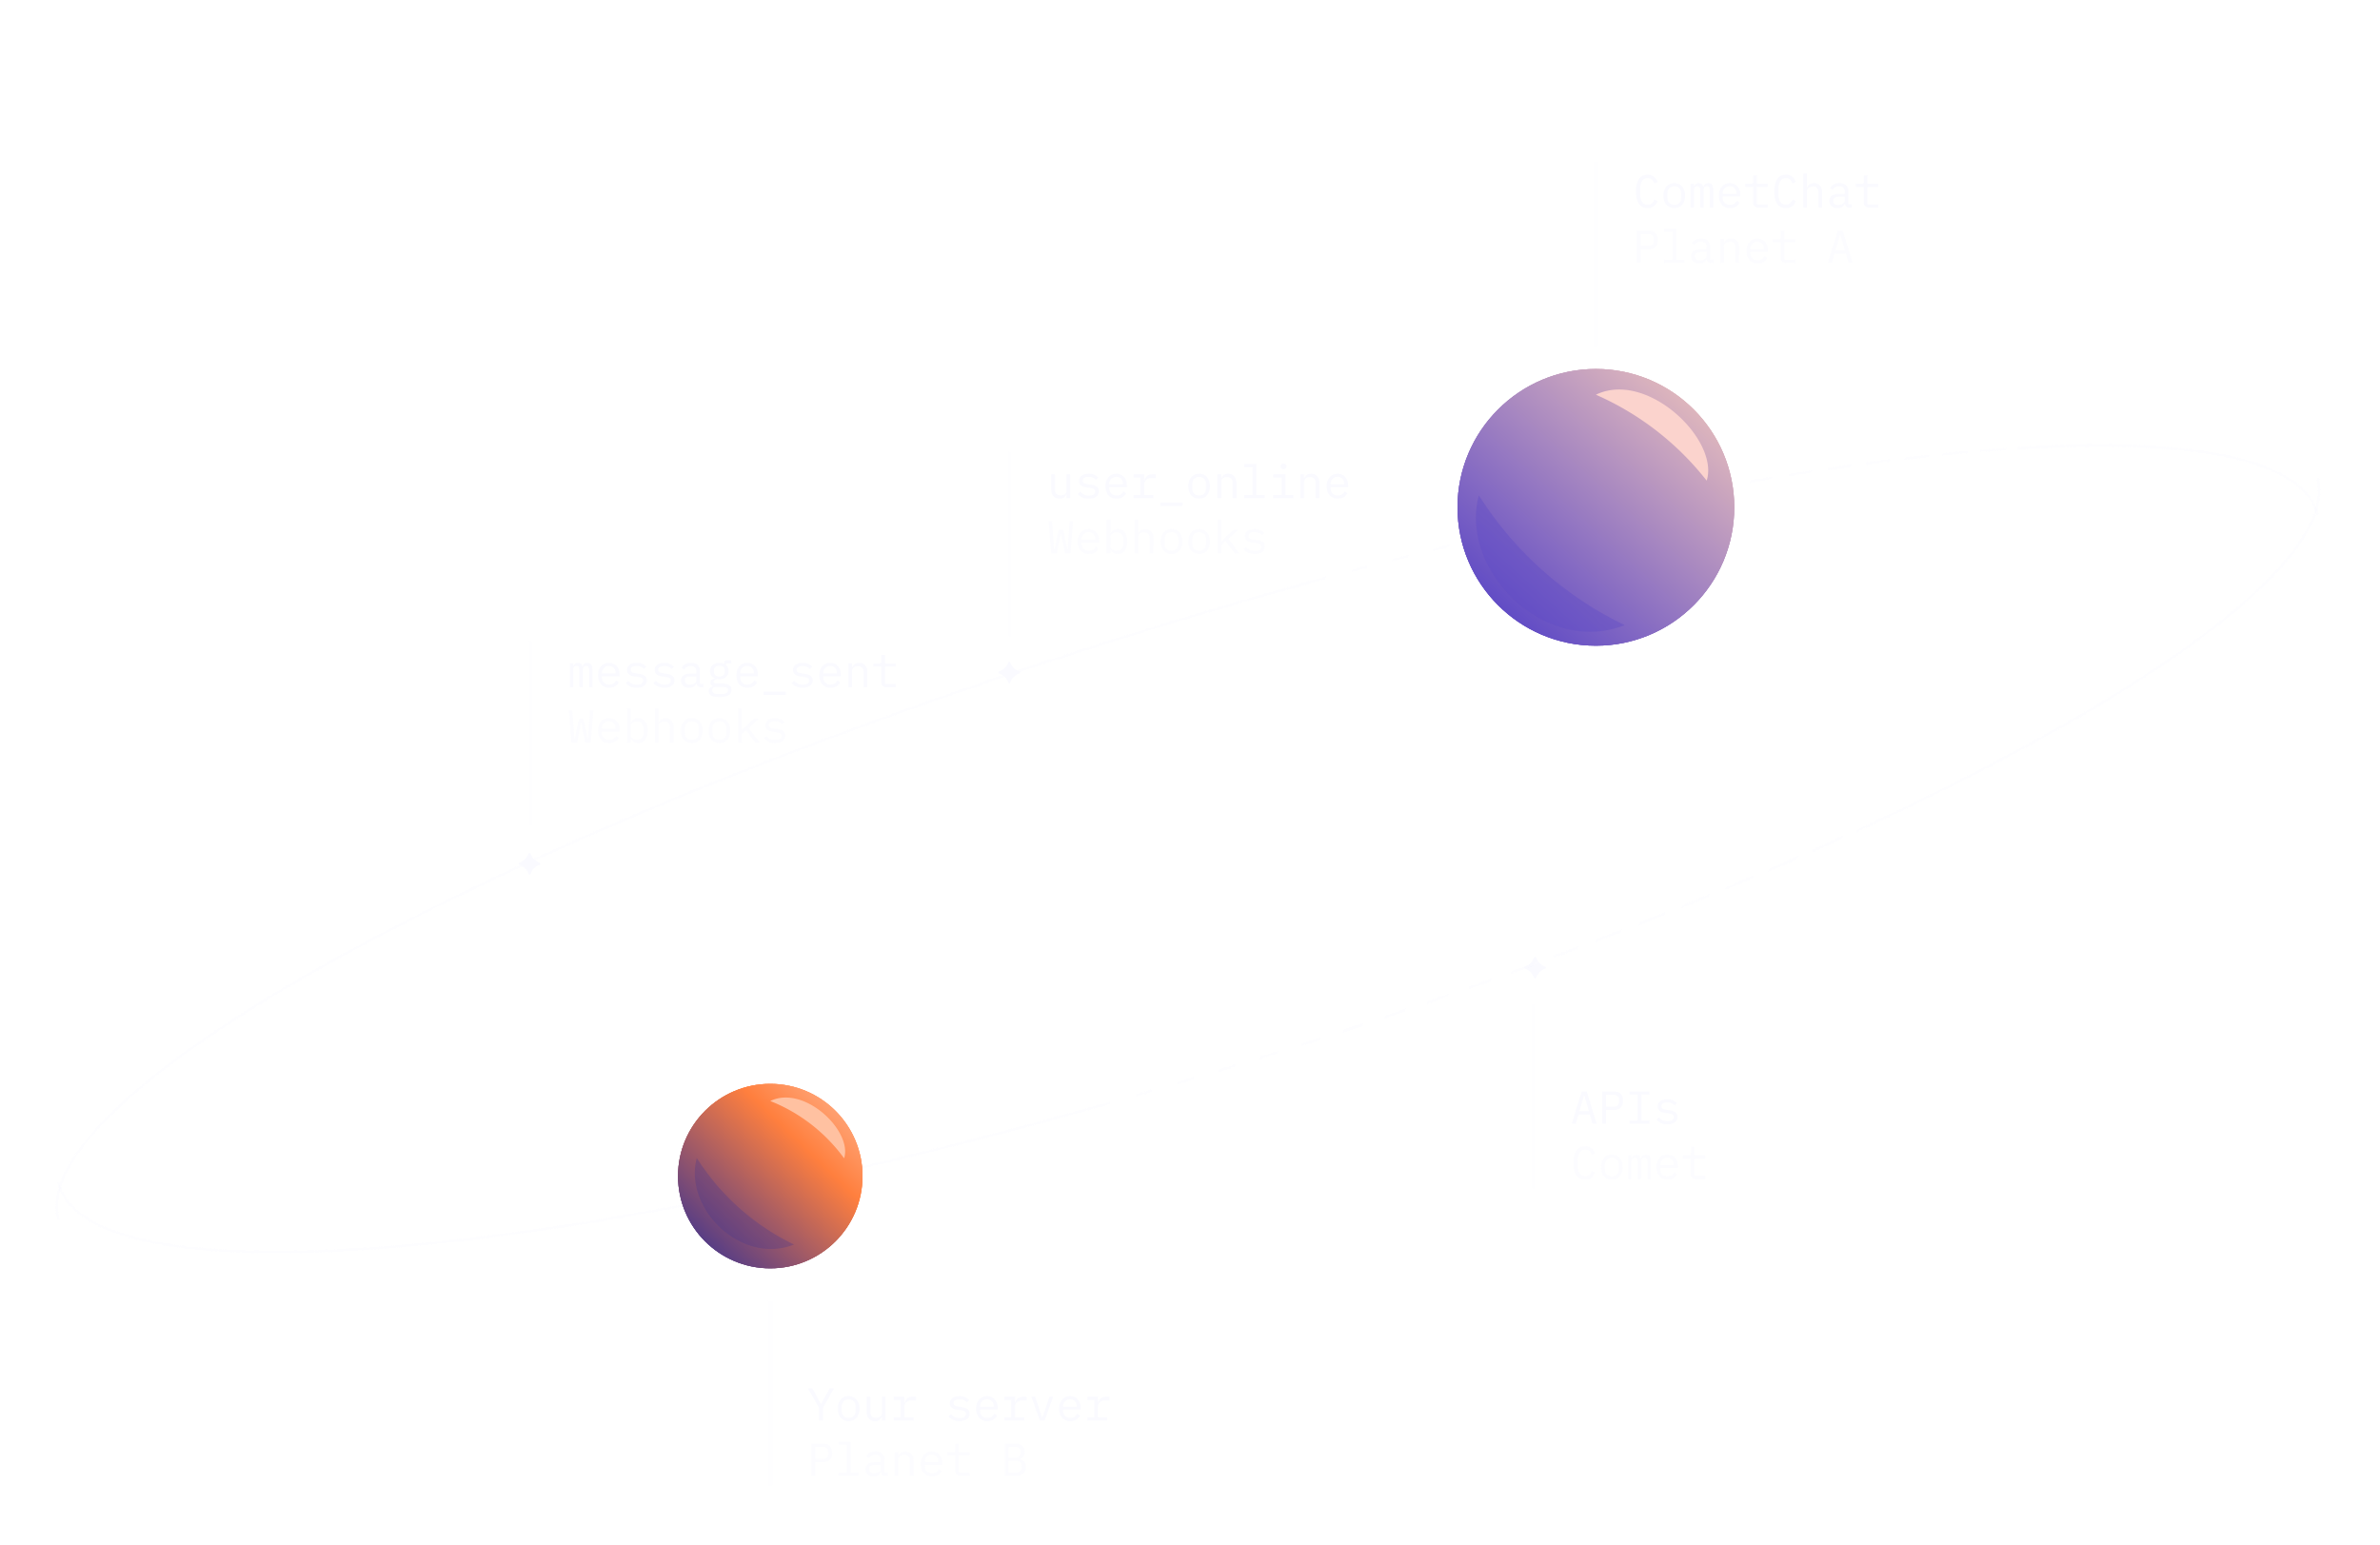 <svg xmlns="http://www.w3.org/2000/svg" fill="none" viewBox="0 0 516 335"><path stroke="url(#a)" stroke-opacity=".14" stroke-width=".514" d="M502.483 111.657c-6.975-27.772-122.288-16.091-257.557 26.088S5.655 236.63 12.631 264.401"/><path stroke="url(#b)" stroke-opacity=".14" stroke-width=".514" d="M502.483 111.657c-6.975-27.772-122.288-16.091-257.557 26.088S5.655 236.63 12.631 264.401"/><g filter="url(#c)"><circle cx="346" cy="110" r="30" fill="url(#d)"/></g><g filter="url(#e)"><circle cx="346" cy="110" r="30" fill="url(#f)"/></g><circle cx="346" cy="110" r="30" fill="url(#g)"/><g filter="url(#h)"><path fill="#FBD3CD" d="M346 85.58c11.132-5.39 26.832 9.844 24.02 18.633a62.31 62.31 0 0 0-23.851-18.558L346 85.58Z"/></g><g filter="url(#i)" opacity=".4" style="mix-blend-mode:multiply"><path fill="#604BC5" d="M352.258 135.547c-17.227 6.797-35.977-11.836-31.641-28.125l.969 1.453a77.018 77.018 0 0 0 30.672 26.672Z"/></g><path stroke="#FAFAFF" d="M346 35v40" opacity=".24"/><path fill="#FAFAFF" d="M357.23 45.12c-.853 0-1.49-.31-1.91-.93-.413-.62-.62-1.513-.62-2.68 0-1.167.207-2.06.62-2.68.42-.62 1.057-.93 1.91-.93.32 0 .597.043.83.13.233.087.433.203.6.35.167.147.307.313.42.5.113.18.213.363.3.55l-.72.33a2.858 2.858 0 0 0-.21-.43c-.08-.14-.177-.26-.29-.36a1.127 1.127 0 0 0-.39-.25 1.432 1.432 0 0 0-.54-.09c-.553 0-.967.21-1.24.63-.267.42-.4.98-.4 1.68v1.14c0 .7.133 1.26.4 1.68.273.42.687.63 1.24.63.213 0 .393-.03.54-.09.153-.06.283-.14.39-.24.113-.107.21-.227.29-.36.08-.14.15-.287.21-.44l.72.33c-.087.193-.187.38-.3.56-.113.18-.253.343-.42.49a1.905 1.905 0 0 1-.6.35c-.233.087-.51.13-.83.13Zm5.766 0c-.36 0-.687-.063-.98-.19a2.124 2.124 0 0 1-.74-.54c-.2-.24-.353-.523-.46-.85a3.655 3.655 0 0 1-.16-1.12c0-.407.053-.777.16-1.11.107-.333.26-.617.46-.85a2.07 2.07 0 0 1 .74-.55c.293-.127.62-.19.98-.19s.683.063.97.19c.293.127.54.31.74.55.207.233.363.517.47.85.107.333.16.703.16 1.11 0 .413-.053.787-.16 1.12-.107.327-.263.61-.47.85-.2.233-.447.413-.74.54-.287.127-.61.19-.97.19Zm0-.69c.447 0 .807-.133 1.08-.4s.41-.68.41-1.24v-.74c0-.56-.137-.973-.41-1.24-.273-.267-.633-.4-1.08-.4-.447 0-.807.133-1.08.4s-.41.68-.41 1.24v.74c0 .56.137.973.41 1.24.273.267.633.4 1.08.4Zm3.536.57v-5.16h.74v.6h.04c.08-.2.194-.37.34-.51.147-.14.364-.21.65-.21.3 0 .524.077.67.23.147.147.237.34.27.58h.03c.094-.233.227-.427.4-.58.174-.153.414-.23.72-.23.42 0 .7.147.84.44.147.293.22.713.22 1.26V45h-.74v-3.45c0-.44-.046-.743-.14-.91-.086-.173-.25-.26-.49-.26a.687.687 0 0 0-.52.21c-.133.133-.2.34-.2.62V45h-.74v-3.45c0-.44-.046-.743-.14-.91-.086-.173-.246-.26-.48-.26-.213 0-.39.07-.53.21-.133.133-.2.34-.2.62V45h-.74Zm8.546.12c-.373 0-.71-.063-1.01-.19a2.209 2.209 0 0 1-.76-.54 2.61 2.61 0 0 1-.48-.85 3.441 3.441 0 0 1-.17-1.11c0-.413.057-.787.17-1.12.12-.333.284-.617.49-.85.207-.24.454-.423.74-.55.294-.127.617-.19.97-.19.347 0 .66.063.94.19.287.127.53.303.73.53.2.22.354.483.46.79.107.307.16.643.16 1.01v.38h-3.82v.24c0 .227.037.437.11.63.074.193.177.36.31.5.14.14.307.25.5.33.2.073.42.11.66.11.347 0 .647-.08.9-.24.254-.16.447-.38.58-.66l.59.4c-.153.347-.41.633-.77.86-.353.22-.786.33-1.3.33Zm-.05-4.74a1.533 1.533 0 0 0-1.1.45c-.133.14-.24.307-.32.5-.073.187-.11.393-.11.62v.07h2.96v-.11c0-.227-.036-.433-.11-.62a1.328 1.328 0 0 0-.29-.48c-.12-.14-.27-.247-.45-.32a1.472 1.472 0 0 0-.58-.11Zm6.206 4.62c-.393 0-.683-.11-.87-.33-.18-.22-.27-.503-.27-.85v-3.3h-1.72v-.68h1.28c.174 0 .294-.033.36-.1.074-.073.11-.197.11-.37v-1.35h.77v1.82h2.35v.68h-2.35v3.8h2.35V45h-2.01Zm5.976.12c-.853 0-1.49-.31-1.91-.93-.413-.62-.62-1.513-.62-2.68 0-1.167.207-2.06.62-2.68.42-.62 1.057-.93 1.91-.93.32 0 .597.043.83.13.234.087.434.203.6.35.167.147.307.313.42.5.114.18.214.363.3.55l-.72.33a2.858 2.858 0 0 0-.21-.43 1.39 1.39 0 0 0-.29-.36 1.108 1.108 0 0 0-.39-.25 1.424 1.424 0 0 0-.54-.09c-.553 0-.966.21-1.24.63-.266.42-.4.98-.4 1.68v1.14c0 .7.134 1.26.4 1.68.274.42.687.63 1.24.63.214 0 .394-.03.54-.09.154-.06.284-.14.39-.24.114-.107.21-.227.29-.36.08-.14.15-.287.21-.44l.72.33a4.35 4.35 0 0 1-.3.56c-.113.18-.253.343-.42.49a1.883 1.883 0 0 1-.6.35c-.233.087-.51.13-.83.13Zm3.747-7.52h.8v3.08h.04c.053-.127.12-.247.2-.36.08-.12.176-.223.29-.31.12-.087.26-.157.42-.21.16-.053.346-.08.56-.08.54 0 .973.173 1.3.52.326.34.49.823.49 1.45V45h-.8v-3.17c0-.473-.104-.823-.31-1.05-.207-.233-.51-.35-.91-.35-.16 0-.317.02-.47.06-.154.04-.29.1-.41.18a.92.92 0 0 0-.29.31.856.856 0 0 0-.11.44V45h-.8v-7.4Zm9.966 7.4c-.314 0-.537-.08-.67-.24a1.157 1.157 0 0 1-.25-.6h-.05a1.47 1.47 0 0 1-.55.71c-.247.167-.58.25-1 .25-.54 0-.97-.14-1.29-.42-.32-.28-.48-.663-.48-1.15 0-.48.173-.85.52-1.11.353-.26.92-.39 1.7-.39h1.1v-.51c0-.38-.107-.663-.32-.85-.214-.193-.517-.29-.91-.29-.347 0-.63.07-.85.21-.22.133-.397.317-.53.55l-.54-.4c.066-.133.156-.263.27-.39.113-.127.253-.237.42-.33.166-.1.356-.177.57-.23.213-.06.45-.09.71-.09.606 0 1.086.153 1.44.46.36.307.54.733.54 1.28v2.84h.72v.7h-.55Zm-2.38-.55c.206 0 .393-.023.56-.07a1.88 1.88 0 0 0 .45-.2.963.963 0 0 0 .29-.3.72.72 0 0 0 .11-.38v-.85h-1.1c-.48 0-.83.067-1.05.2a.64.64 0 0 0-.33.58v.21c0 .267.093.47.28.61.193.133.456.2.79.2Zm6.676.55c-.394 0-.684-.11-.87-.33-.18-.22-.27-.503-.27-.85v-3.3h-1.72v-.68h1.28c.173 0 .293-.033.36-.1.073-.073.11-.197.11-.37v-1.35h.77v1.82h2.35v.68h-2.35v3.8h2.35V45h-2.01Z"/><path fill="#FAFAFF" d="M354.9 57v-6.98h2.54c.647 0 1.14.177 1.48.53.34.353.51.847.51 1.48s-.17 1.127-.51 1.48c-.34.353-.833.53-1.48.53h-1.7V57h-.84Zm.84-3.69h1.68c.353 0 .627-.087.82-.26.2-.18.3-.433.3-.76v-.52c0-.327-.1-.577-.3-.75-.193-.18-.467-.27-.82-.27h-1.68v2.56Zm5.056 3.01h1.8v-6.04h-1.8v-.68h2.6v6.72h1.8V57h-4.4v-.68Zm10.146.68c-.313 0-.536-.08-.67-.24a1.174 1.174 0 0 1-.25-.6h-.05c-.113.3-.296.537-.55.71-.246.167-.58.25-1 .25-.54 0-.97-.14-1.29-.42-.32-.28-.48-.663-.48-1.15 0-.48.174-.85.52-1.11.354-.26.92-.39 1.7-.39h1.1v-.51c0-.38-.106-.663-.32-.85-.213-.193-.516-.29-.91-.29-.346 0-.63.07-.85.21-.22.133-.396.317-.53.55l-.54-.4a1.81 1.81 0 0 1 .27-.39c.114-.127.254-.237.42-.33.167-.1.357-.177.57-.23.214-.06.45-.09.71-.09.607 0 1.087.153 1.44.46.36.307.54.733.54 1.28v2.84h.72v.7h-.55Zm-2.38-.55c.207 0 .394-.023.56-.07.174-.053.324-.12.45-.2a.94.94 0 0 0 .29-.3.711.711 0 0 0 .11-.38v-.85h-1.1c-.48 0-.83.067-1.05.2a.64.64 0 0 0-.33.58v.21c0 .267.094.47.28.61.194.133.457.2.79.2Zm4.406.55v-5.16h.8v.84h.04a1.94 1.94 0 0 1 .2-.36c.08-.12.177-.223.29-.31.12-.087.26-.157.42-.21.16-.053.347-.08.56-.08.54 0 .974.173 1.3.52.327.34.49.823.49 1.45V57h-.8v-3.17c0-.473-.103-.823-.31-1.05-.206-.233-.51-.35-.91-.35-.16 0-.316.02-.47.06-.153.04-.29.1-.41.18a.866.866 0 0 0-.4.75V57h-.8Zm8.106.12c-.373 0-.71-.063-1.01-.19a2.209 2.209 0 0 1-.76-.54 2.61 2.61 0 0 1-.48-.85 3.441 3.441 0 0 1-.17-1.11c0-.413.057-.787.17-1.12.12-.333.284-.617.49-.85.207-.24.454-.423.74-.55.294-.127.617-.19.97-.19.347 0 .66.063.94.19.287.127.53.303.73.53.2.22.354.483.46.79.107.307.16.643.16 1.01v.38h-3.82v.24c0 .227.037.437.11.63.074.193.177.36.31.5.14.14.307.25.5.33.2.073.42.11.66.11.347 0 .647-.08.9-.24.254-.16.447-.38.58-.66l.59.4c-.153.347-.41.633-.77.86-.353.22-.786.33-1.3.33Zm-.05-4.74a1.533 1.533 0 0 0-1.1.45c-.133.14-.24.307-.32.5-.073.187-.11.393-.11.62v.07h2.96v-.11c0-.227-.036-.433-.11-.62a1.328 1.328 0 0 0-.29-.48c-.12-.14-.27-.247-.45-.32a1.472 1.472 0 0 0-.58-.11ZM387.23 57c-.393 0-.683-.11-.87-.33-.18-.22-.27-.503-.27-.85v-3.3h-1.72v-.68h1.28c.174 0 .294-.033.36-.1.074-.073.11-.197.11-.37v-1.35h.77v1.82h2.35v.68h-2.35v3.8h2.35V57h-2.01Zm13.553 0-.59-1.99h-2.45l-.59 1.99h-.87l2.14-6.98h1.11l2.14 6.98h-.89Zm-1.77-6.09h-.09l-.98 3.37h2.05l-.98-3.37Z" opacity=".54"/><path stroke="#FAFAFF" stroke-width=".592" d="M219 98v40" opacity=".24"/><path fill="#FAFAFF" d="M231.22 107.16h-.04c-.053.127-.12.25-.2.37-.08.113-.18.213-.3.3-.113.087-.25.157-.41.21-.16.053-.347.08-.56.08-.54 0-.973-.17-1.3-.51-.327-.347-.49-.833-.49-1.46v-3.31h.8v3.17c0 .473.103.827.31 1.06.207.227.51.34.91.34.16 0 .317-.02.47-.06.153-.04.29-.1.41-.18.12-.08.217-.18.29-.3a.888.888 0 0 0 .11-.45v-3.58h.8V108h-.8v-.84Zm4.836.96c-.54 0-1.007-.09-1.4-.27a3.129 3.129 0 0 1-.99-.74l.54-.47c.247.26.517.46.81.6.293.14.647.21 1.06.21.4 0 .727-.07.98-.21a.728.728 0 0 0 .39-.68.625.625 0 0 0-.08-.33.532.532 0 0 0-.2-.22 1.042 1.042 0 0 0-.29-.12 2.603 2.603 0 0 0-.34-.08l-.81-.12a8.805 8.805 0 0 1-.59-.11 2.028 2.028 0 0 1-.57-.22 1.478 1.478 0 0 1-.44-.42c-.113-.173-.17-.4-.17-.68 0-.26.05-.483.15-.67.107-.193.253-.353.44-.48a1.87 1.87 0 0 1 .66-.29c.253-.067.53-.1.83-.1.467 0 .87.073 1.21.22.347.147.643.35.89.61l-.52.49a1.48 1.48 0 0 0-.23-.22 1.231 1.231 0 0 0-.33-.21 1.864 1.864 0 0 0-.45-.16 2.681 2.681 0 0 0-.6-.06c-.407 0-.72.07-.94.21a.685.685 0 0 0-.32.61.75.75 0 0 0 .07.34.62.62 0 0 0 .21.21c.087.053.183.097.29.13.113.027.227.05.34.07l.81.12c.187.027.383.063.59.11.207.047.397.123.57.23.173.1.317.237.43.41.12.173.18.4.18.68 0 .513-.2.91-.6 1.19-.393.28-.92.42-1.58.42Zm6.026 0c-.373 0-.71-.063-1.01-.19a2.217 2.217 0 0 1-.76-.54 2.606 2.606 0 0 1-.48-.85 3.438 3.438 0 0 1-.17-1.11c0-.413.057-.787.17-1.12.12-.333.284-.617.49-.85.207-.24.454-.423.74-.55a2.42 2.42 0 0 1 .97-.19c.347 0 .66.063.94.19.287.127.53.303.73.53.2.22.354.483.46.79.107.307.16.643.16 1.01v.38h-3.82v.24c0 .227.037.437.11.63.074.193.177.36.31.5.14.14.307.25.5.33.2.073.42.11.66.11.347 0 .647-.08.9-.24.254-.16.447-.38.58-.66l.59.4c-.153.347-.41.633-.77.86-.353.22-.786.33-1.3.33Zm-.05-4.74a1.533 1.533 0 0 0-1.1.45c-.133.14-.24.307-.32.5-.073.187-.11.393-.11.62v.07h2.96v-.11c0-.227-.036-.433-.11-.62a1.323 1.323 0 0 0-.29-.48c-.12-.14-.27-.247-.45-.32a1.477 1.477 0 0 0-.58-.11Zm3.726 3.94h1.51v-3.8h-1.51v-.68h2.31v1.3h.05c.107-.407.307-.723.6-.95.3-.233.68-.35 1.14-.35h.72v.8h-.97c-.46 0-.833.133-1.12.4-.28.267-.42.617-.42 1.05v2.23h2v.68h-4.31v-.68Zm5.826 2.37v-.74h4.8v.74h-4.8Zm8.396-1.57c-.36 0-.686-.063-.98-.19a2.14 2.14 0 0 1-.74-.54c-.2-.24-.353-.523-.46-.85a3.686 3.686 0 0 1-.16-1.12c0-.407.054-.777.16-1.11.107-.333.26-.617.46-.85.207-.24.454-.423.74-.55.294-.127.62-.19.98-.19s.684.063.97.19c.294.127.54.31.74.55.207.233.364.517.47.85.107.333.16.703.16 1.11 0 .413-.053.787-.16 1.12-.106.327-.263.61-.47.85a2.01 2.01 0 0 1-.74.54c-.286.127-.61.19-.97.19Zm0-.69c.447 0 .807-.133 1.08-.4.274-.267.41-.68.41-1.24v-.74c0-.56-.136-.973-.41-1.24-.273-.267-.633-.4-1.08-.4-.446 0-.806.133-1.08.4-.273.267-.41.68-.41 1.24v.74c0 .56.137.973.41 1.24.274.267.634.4 1.08.4Zm3.977.57v-5.16h.8v.84h.04c.053-.127.12-.247.2-.36.08-.12.176-.223.29-.31.12-.087.26-.157.42-.21.16-.053.346-.08.56-.08.54 0 .973.173 1.3.52.326.34.49.823.49 1.45V108h-.8v-3.17c0-.473-.104-.823-.31-1.05-.207-.233-.51-.35-.91-.35-.16 0-.317.02-.47.06-.154.04-.29.1-.41.18a.917.917 0 0 0-.29.31.856.856 0 0 0-.11.44V108h-.8Zm5.816-.68h1.8v-6.04h-1.8v-.68h2.6v6.72h1.8v.68h-4.4v-.68Zm8.516-5.62c-.234 0-.397-.047-.49-.14a.518.518 0 0 1-.14-.37v-.16c0-.147.046-.267.14-.36.093-.1.256-.15.49-.15.233 0 .396.05.49.15.093.093.14.213.14.36v.16c0 .147-.047.27-.14.37-.094.093-.257.14-.49.14Zm-2.26 5.62h1.86v-3.8h-1.86v-.68h2.66v4.48h1.74v.68h-4.4v-.68Zm5.916.68v-5.16h.8v.84h.04c.053-.127.12-.247.2-.36.08-.12.177-.223.29-.31.12-.087.26-.157.42-.21.16-.053.347-.08.56-.08.54 0 .973.173 1.3.52.327.34.49.823.49 1.45V108h-.8v-3.17c0-.473-.103-.823-.31-1.05-.207-.233-.51-.35-.91-.35-.16 0-.317.02-.47.06-.153.04-.29.1-.41.18a.866.866 0 0 0-.4.75V108h-.8Zm8.106.12c-.373 0-.71-.063-1.01-.19a2.207 2.207 0 0 1-.76-.54 2.57 2.57 0 0 1-.48-.85 3.438 3.438 0 0 1-.17-1.11c0-.413.057-.787.17-1.12.12-.333.283-.617.49-.85.207-.24.453-.423.74-.55.293-.127.617-.19.97-.19.347 0 .66.063.94.19.287.127.53.303.73.53.2.22.353.483.46.79.107.307.16.643.16 1.01v.38h-3.82v.24c0 .227.037.437.11.63.073.193.177.36.31.5.14.14.307.25.5.33.2.073.42.11.66.11.347 0 .647-.08.9-.24.253-.16.447-.38.58-.66l.59.4c-.153.347-.41.633-.77.86-.353.22-.787.33-1.3.33Zm-.05-4.74a1.533 1.533 0 0 0-1.1.45c-.133.14-.24.307-.32.5-.073.187-.11.393-.11.62v.07h2.96v-.11c0-.227-.037-.433-.11-.62a1.337 1.337 0 0 0-.29-.48c-.12-.14-.27-.247-.45-.32a1.48 1.48 0 0 0-.58-.11Z"/><path fill="#FAFAFF" d="m227.9 120-.55-6.98h.75l.29 4 .15 2.11h.08l.92-4.29h.94l.92 4.29h.08l.15-2.11.29-4h.73l-.55 6.98h-1.21l-.85-4.17h-.08l-.85 4.17h-1.21Zm8.186.12c-.373 0-.71-.063-1.01-.19a2.207 2.207 0 0 1-.76-.54 2.57 2.57 0 0 1-.48-.85 3.438 3.438 0 0 1-.17-1.11c0-.413.057-.787.17-1.12.12-.333.283-.617.49-.85.207-.24.453-.423.74-.55.293-.127.617-.19.97-.19.347 0 .66.063.94.19.287.127.53.303.73.53.2.22.353.483.46.79.107.307.16.643.16 1.01v.38h-3.82v.24c0 .227.037.437.11.63.073.193.177.36.31.5.14.14.307.25.5.33.2.073.42.11.66.11.347 0 .647-.08.9-.24.253-.16.447-.38.58-.66l.59.4c-.153.347-.41.633-.77.86-.353.22-.787.33-1.3.33Zm-.05-4.74a1.533 1.533 0 0 0-1.1.45c-.133.14-.24.307-.32.5-.073.187-.11.393-.11.62v.07h2.96v-.11c0-.227-.037-.433-.11-.62a1.337 1.337 0 0 0-.29-.48c-.12-.14-.27-.247-.45-.32a1.48 1.48 0 0 0-.58-.11Zm3.906-2.78h.8v3.08h.04c.334-.64.864-.96 1.59-.96.634 0 1.127.237 1.48.71.36.473.54 1.137.54 1.99s-.18 1.517-.54 1.99c-.353.473-.846.71-1.48.71-.726 0-1.256-.32-1.59-.96h-.04v.84h-.8v-7.4Zm2.12 6.81c.467 0 .827-.14 1.08-.42.26-.287.39-.663.39-1.13v-.88c0-.467-.13-.84-.39-1.12-.253-.287-.613-.43-1.08-.43a1.8 1.8 0 0 0-.51.07c-.16.047-.3.117-.42.21-.12.087-.216.197-.29.33a.964.964 0 0 0-.1.45v1.86c0 .173.034.327.1.46.074.127.17.237.29.33.12.087.26.153.42.2.16.047.33.07.51.07Zm3.906-6.81h.8v3.08h.04a1.92 1.92 0 0 1 .2-.36c.08-.12.177-.223.29-.31.12-.087.26-.157.42-.21.16-.053.347-.08.56-.08.54 0 .974.173 1.3.52.327.34.49.823.49 1.45V120h-.8v-3.17c0-.473-.103-.823-.31-1.05-.206-.233-.51-.35-.91-.35-.16 0-.316.02-.47.06-.153.04-.29.1-.41.18a.866.866 0 0 0-.4.75V120h-.8v-7.4Zm8.016 7.52c-.36 0-.686-.063-.98-.19a2.14 2.14 0 0 1-.74-.54c-.2-.24-.353-.523-.46-.85a3.686 3.686 0 0 1-.16-1.12c0-.407.054-.777.16-1.11.107-.333.26-.617.46-.85.207-.24.454-.423.74-.55.294-.127.62-.19.98-.19s.684.063.97.19c.294.127.54.31.74.55.207.233.364.517.47.85.107.333.16.703.16 1.11 0 .413-.053.787-.16 1.12-.106.327-.263.61-.47.85a2.01 2.01 0 0 1-.74.54c-.286.127-.61.19-.97.19Zm0-.69c.447 0 .807-.133 1.08-.4.274-.267.41-.68.41-1.24v-.74c0-.56-.136-.973-.41-1.24-.273-.267-.633-.4-1.08-.4-.446 0-.806.133-1.08.4-.273.267-.41.68-.41 1.24v.74c0 .56.137.973.41 1.24.274.267.634.4 1.08.4Zm5.996.69c-.36 0-.686-.063-.98-.19a2.14 2.14 0 0 1-.74-.54c-.2-.24-.353-.523-.46-.85a3.686 3.686 0 0 1-.16-1.12c0-.407.054-.777.16-1.11.107-.333.26-.617.46-.85.207-.24.454-.423.74-.55.294-.127.62-.19.98-.19s.684.063.97.19c.294.127.54.31.74.55.207.233.364.517.47.85.107.333.16.703.16 1.11 0 .413-.053.787-.16 1.12-.106.327-.263.61-.47.85a2.01 2.01 0 0 1-.74.54c-.286.127-.61.19-.97.19Zm0-.69c.447 0 .807-.133 1.08-.4.274-.267.41-.68.41-1.24v-.74c0-.56-.136-.973-.41-1.24-.273-.267-.633-.4-1.08-.4-.446 0-.806.133-1.08.4-.273.267-.41.68-.41 1.24v.74c0 .56.137.973.41 1.24.274.267.634.4 1.08.4Zm4.047-6.83h.8v4.67h.04l.9-.85 1.72-1.58h.98l-2.14 2.02 2.39 3.14h-.99l-2.01-2.68-.89.81V120h-.8v-7.4Zm8.006 7.52c-.54 0-1.007-.09-1.4-.27a3.129 3.129 0 0 1-.99-.74l.54-.47c.246.26.516.46.81.6.293.14.646.21 1.06.21.4 0 .726-.07.98-.21a.728.728 0 0 0 .39-.68.625.625 0 0 0-.08-.33.539.539 0 0 0-.2-.22 1.055 1.055 0 0 0-.29-.12 2.603 2.603 0 0 0-.34-.08l-.81-.12a8.805 8.805 0 0 1-.59-.11 2.028 2.028 0 0 1-.57-.22 1.466 1.466 0 0 1-.44-.42c-.114-.173-.17-.4-.17-.68 0-.26.05-.483.15-.67.106-.193.253-.353.44-.48.186-.133.406-.23.66-.29.253-.067.53-.1.83-.1.466 0 .87.073 1.21.22.346.147.643.35.89.61l-.52.49a1.48 1.48 0 0 0-.23-.22 1.231 1.231 0 0 0-.33-.21 1.864 1.864 0 0 0-.45-.16 2.694 2.694 0 0 0-.6-.06c-.407 0-.72.07-.94.21a.683.683 0 0 0-.32.61.75.75 0 0 0 .07.34.62.62 0 0 0 .21.21c.086.053.183.097.29.13.113.027.226.05.34.07l.81.12c.186.027.383.063.59.11.206.047.396.123.57.23.173.1.316.237.43.41.12.173.18.4.18.68 0 .513-.2.91-.6 1.19-.394.28-.92.42-1.58.42Z" opacity=".54"/><path fill="#FAFAFF" d="M216.644 146.047a.248.248 0 0 1-.01-.465l.046-.018a3.306 3.306 0 0 0 1.886-1.887l.017-.042a.247.247 0 0 1 .465.009c.3.881.981 1.581 1.854 1.904l.1.038c.216.08.21.387-.009.457a3.032 3.032 0 0 0-1.948 1.948.243.243 0 0 1-.459.01l-.036-.099a3.09 3.09 0 0 0-1.906-1.855Z"/><path stroke="#FAFAFF" stroke-width=".592" d="M115 139v40" opacity=".24"/><path fill="#FAFAFF" d="M123.54 149v-5.16h.74v.6h.04c.08-.2.193-.37.34-.51.147-.14.363-.21.65-.21.3 0 .523.077.67.23.147.147.237.34.27.58h.03c.093-.233.227-.427.4-.58.173-.153.413-.23.72-.23.42 0 .7.147.84.44.147.293.22.713.22 1.26V149h-.74v-3.45c0-.44-.047-.743-.14-.91-.087-.173-.25-.26-.49-.26a.686.686 0 0 0-.52.21c-.133.133-.2.34-.2.62V149h-.74v-3.45c0-.44-.047-.743-.14-.91-.087-.173-.247-.26-.48-.26-.213 0-.39.07-.53.21-.133.133-.2.34-.2.62V149h-.74Zm8.546.12c-.373 0-.71-.063-1.01-.19a2.207 2.207 0 0 1-.76-.54 2.57 2.57 0 0 1-.48-.85 3.438 3.438 0 0 1-.17-1.11c0-.413.057-.787.17-1.12.12-.333.283-.617.49-.85.207-.24.453-.423.74-.55.293-.127.617-.19.97-.19.347 0 .66.063.94.19.287.127.53.303.73.53.2.22.353.483.46.79.107.307.16.643.16 1.01v.38h-3.82v.24c0 .227.037.437.11.63.073.193.177.36.31.5.14.14.307.25.5.33.2.073.42.11.66.11.347 0 .647-.08.9-.24.253-.16.447-.38.58-.66l.59.4c-.153.347-.41.633-.77.86-.353.22-.787.33-1.3.33Zm-.05-4.74a1.533 1.533 0 0 0-1.1.45c-.133.14-.24.307-.32.5-.073.187-.11.393-.11.62v.07h2.96v-.11c0-.227-.037-.433-.11-.62a1.337 1.337 0 0 0-.29-.48c-.12-.14-.27-.247-.45-.32a1.48 1.48 0 0 0-.58-.11Zm6.016 4.74c-.54 0-1.006-.09-1.4-.27a3.151 3.151 0 0 1-.99-.74l.54-.47c.247.26.517.46.81.6.294.14.647.21 1.06.21.4 0 .727-.07.98-.21a.728.728 0 0 0 .39-.68.616.616 0 0 0-.08-.33.525.525 0 0 0-.2-.22 1.03 1.03 0 0 0-.29-.12 2.566 2.566 0 0 0-.34-.08l-.81-.12a8.924 8.924 0 0 1-.59-.11 2.052 2.052 0 0 1-.57-.22 1.478 1.478 0 0 1-.44-.42c-.113-.173-.17-.4-.17-.68 0-.26.05-.483.15-.67.107-.193.254-.353.44-.48a1.87 1.87 0 0 1 .66-.29c.254-.067.53-.1.83-.1.467 0 .87.073 1.21.22.347.147.644.35.89.61l-.52.49a1.436 1.436 0 0 0-.23-.22 1.2 1.2 0 0 0-.33-.21 1.833 1.833 0 0 0-.45-.16 2.681 2.681 0 0 0-.6-.06c-.406 0-.72.07-.94.21a.685.685 0 0 0-.32.61c0 .133.024.247.07.34a.639.639 0 0 0 .21.21c.087.053.184.097.29.13.114.027.227.05.34.07l.81.12c.187.027.384.063.59.11.207.047.397.123.57.23.174.1.317.237.43.41.12.173.18.4.18.68 0 .513-.2.91-.6 1.19-.393.28-.92.42-1.58.42Zm5.996 0c-.54 0-1.006-.09-1.4-.27a3.151 3.151 0 0 1-.99-.74l.54-.47c.247.26.517.46.81.6.294.14.647.21 1.06.21.4 0 .727-.07.98-.21a.728.728 0 0 0 .39-.68.616.616 0 0 0-.08-.33.525.525 0 0 0-.2-.22 1.03 1.03 0 0 0-.29-.12 2.566 2.566 0 0 0-.34-.08l-.81-.12a8.924 8.924 0 0 1-.59-.11 2.052 2.052 0 0 1-.57-.22 1.478 1.478 0 0 1-.44-.42c-.113-.173-.17-.4-.17-.68 0-.26.05-.483.15-.67.107-.193.254-.353.44-.48a1.87 1.87 0 0 1 .66-.29c.254-.067.53-.1.83-.1.467 0 .87.073 1.21.22.347.147.644.35.89.61l-.52.49a1.436 1.436 0 0 0-.23-.22 1.2 1.2 0 0 0-.33-.21 1.833 1.833 0 0 0-.45-.16 2.681 2.681 0 0 0-.6-.06c-.406 0-.72.07-.94.21a.685.685 0 0 0-.32.61c0 .133.024.247.07.34a.639.639 0 0 0 .21.21c.087.053.184.097.29.13.114.027.227.05.34.07l.81.12c.187.027.384.063.59.11.207.047.397.123.57.23.174.1.317.237.43.41.12.173.18.4.18.68 0 .513-.2.91-.6 1.19-.393.28-.92.42-1.58.42Zm7.886-.12c-.313 0-.536-.08-.67-.24a1.174 1.174 0 0 1-.25-.6h-.05c-.113.3-.296.537-.55.71-.246.167-.58.25-1 .25-.54 0-.97-.14-1.29-.42-.32-.28-.48-.663-.48-1.15 0-.48.174-.85.52-1.11.354-.26.92-.39 1.7-.39h1.1v-.51c0-.38-.106-.663-.32-.85-.213-.193-.516-.29-.91-.29-.346 0-.63.07-.85.21-.22.133-.396.317-.53.55l-.54-.4c.067-.133.157-.263.27-.39.114-.127.254-.237.42-.33.167-.1.357-.177.57-.23.214-.06.45-.09.71-.09.607 0 1.087.153 1.44.46.36.307.54.733.54 1.28v2.84h.72v.7h-.55Zm-2.38-.55c.207 0 .394-.023.56-.07.174-.053.324-.12.45-.2a.947.947 0 0 0 .29-.3.712.712 0 0 0 .11-.38v-.85h-1.1c-.48 0-.83.067-1.05.2a.64.64 0 0 0-.33.58v.21c0 .267.094.47.28.61.194.133.457.2.79.2Zm9.036 1.14c0 .52-.216.903-.65 1.15-.433.253-1.083.38-1.95.38-.833 0-1.433-.11-1.8-.33-.36-.22-.54-.537-.54-.95 0-.28.074-.497.22-.65.147-.153.354-.267.62-.34v-.12a.9.9 0 0 1-.34-.28.728.728 0 0 1-.12-.43c0-.267.087-.467.26-.6.18-.133.404-.233.67-.3v-.04c-.32-.14-.57-.347-.75-.62a1.755 1.755 0 0 1-.26-.96c0-.26.047-.5.14-.72.094-.22.227-.407.4-.56.18-.16.394-.283.64-.37.247-.087.52-.13.82-.13.387 0 .727.07 1.02.21v-.09c0-.2.047-.367.14-.5.094-.133.254-.2.48-.2h.95v.7h-1.16v.35c.187.16.33.35.43.57.1.22.15.467.15.74 0 .26-.05.5-.15.72-.093.22-.226.41-.4.57a1.864 1.864 0 0 1-.64.36c-.246.087-.52.13-.82.13a2.885 2.885 0 0 1-.49-.04c-.08.013-.163.037-.25.07a.844.844 0 0 0-.24.12.637.637 0 0 0-.18.17.396.396 0 0 0-.07.23c0 .153.077.257.23.31.154.047.354.07.6.07h1.14c.667 0 1.15.127 1.45.38.3.247.45.58.45 1Zm-.75.04a.597.597 0 0 0-.25-.5c-.166-.12-.456-.18-.87-.18h-1.79c-.346.14-.52.373-.52.7 0 .227.09.42.27.58.18.167.48.25.9.25h.78c.467 0 .83-.073 1.09-.22.26-.14.39-.35.39-.63Zm-1.89-2.97c.4 0 .694-.093.88-.28.194-.187.29-.433.29-.74v-.29c0-.307-.096-.55-.29-.73-.186-.187-.48-.28-.88-.28s-.693.093-.88.28c-.186.18-.28.423-.28.73v.29c0 .307.094.553.28.74.187.187.48.28.88.28Zm6.117 2.46c-.374 0-.71-.063-1.01-.19a2.198 2.198 0 0 1-.76-.54 2.57 2.57 0 0 1-.48-.85 3.411 3.411 0 0 1-.17-1.11c0-.413.056-.787.17-1.12.12-.333.283-.617.49-.85.206-.24.453-.423.74-.55.293-.127.616-.19.97-.19.346 0 .66.063.94.19.286.127.53.303.73.53.2.22.353.483.46.79.106.307.16.643.16 1.01v.38h-3.82v.24c0 .227.036.437.11.63.073.193.176.36.31.5.14.14.306.25.5.33.2.073.42.11.66.11.346 0 .646-.08.9-.24.253-.16.446-.38.58-.66l.59.4c-.154.347-.41.633-.77.86-.354.22-.787.33-1.3.33Zm-.05-4.74a1.53 1.53 0 0 0-1.1.45 1.6 1.6 0 0 0-.32.5c-.074.187-.11.393-.11.62v.07h2.96v-.11c0-.227-.037-.433-.11-.62a1.35 1.35 0 0 0-.29-.48c-.12-.14-.27-.247-.45-.32a1.484 1.484 0 0 0-.58-.11Zm3.556 6.31v-.74h4.8v.74h-4.8Zm8.456-1.57c-.54 0-1.007-.09-1.4-.27a3.129 3.129 0 0 1-.99-.74l.54-.47c.246.26.516.46.81.6.293.14.646.21 1.06.21.4 0 .726-.07.98-.21a.728.728 0 0 0 .39-.68.625.625 0 0 0-.08-.33.539.539 0 0 0-.2-.22 1.055 1.055 0 0 0-.29-.12 2.603 2.603 0 0 0-.34-.08l-.81-.12a8.805 8.805 0 0 1-.59-.11 2.028 2.028 0 0 1-.57-.22 1.466 1.466 0 0 1-.44-.42c-.114-.173-.17-.4-.17-.68 0-.26.05-.483.15-.67.106-.193.253-.353.44-.48.186-.133.406-.23.66-.29.253-.067.53-.1.83-.1.466 0 .87.073 1.21.22.346.147.643.35.89.61l-.52.49a1.48 1.48 0 0 0-.23-.22 1.231 1.231 0 0 0-.33-.21 1.864 1.864 0 0 0-.45-.16 2.694 2.694 0 0 0-.6-.06c-.407 0-.72.07-.94.21a.683.683 0 0 0-.32.61.75.75 0 0 0 .07.34.62.62 0 0 0 .21.21c.086.053.183.097.29.13.113.027.226.05.34.07l.81.12c.186.027.383.063.59.11.206.047.396.123.57.23.173.1.316.237.43.41.12.173.18.4.18.68 0 .513-.2.91-.6 1.19-.394.28-.92.42-1.58.42Zm6.026 0c-.373 0-.71-.063-1.01-.19a2.207 2.207 0 0 1-.76-.54 2.57 2.57 0 0 1-.48-.85 3.438 3.438 0 0 1-.17-1.11c0-.413.057-.787.17-1.12.12-.333.283-.617.49-.85.207-.24.453-.423.74-.55.293-.127.617-.19.97-.19.347 0 .66.063.94.19.287.127.53.303.73.53.2.22.353.483.46.79.107.307.16.643.16 1.01v.38h-3.82v.24c0 .227.037.437.11.63.073.193.177.36.31.5.14.14.307.25.5.33.2.073.42.11.66.11.347 0 .647-.08.9-.24.253-.16.447-.38.58-.66l.59.4c-.153.347-.41.633-.77.86-.353.22-.787.33-1.3.33Zm-.05-4.74a1.533 1.533 0 0 0-1.1.45c-.133.14-.24.307-.32.5-.073.187-.11.393-.11.62v.07h2.96v-.11c0-.227-.037-.433-.11-.62a1.337 1.337 0 0 0-.29-.48c-.12-.14-.27-.247-.45-.32a1.48 1.48 0 0 0-.58-.11Zm3.936 4.62v-5.16h.8v.84h.04c.053-.127.12-.247.2-.36.08-.12.177-.223.29-.31.12-.087.26-.157.42-.21.16-.053.347-.08.56-.08.54 0 .973.173 1.3.52.327.34.49.823.49 1.45V149h-.8v-3.17c0-.473-.103-.823-.31-1.05-.207-.233-.51-.35-.91-.35-.16 0-.317.02-.47.06-.153.04-.29.1-.41.18a.866.866 0 0 0-.4.75V149h-.8Zm8.266 0c-.393 0-.683-.11-.87-.33-.18-.22-.27-.503-.27-.85v-3.3h-1.72v-.68h1.28c.173 0 .293-.033.36-.1.073-.073.11-.197.11-.37v-1.35h.77v1.82h2.35v.68h-2.35v3.8h2.35v.68h-2.01Z"/><path fill="#FAFAFF" d="m123.9 161-.55-6.98h.75l.29 4 .15 2.11h.08l.92-4.29h.94l.92 4.29h.08l.15-2.11.29-4h.73l-.55 6.98h-1.21l-.85-4.17h-.08l-.85 4.17h-1.21Zm8.186.12c-.373 0-.71-.063-1.01-.19a2.207 2.207 0 0 1-.76-.54 2.57 2.57 0 0 1-.48-.85 3.438 3.438 0 0 1-.17-1.11c0-.413.057-.787.17-1.12.12-.333.283-.617.49-.85.207-.24.453-.423.74-.55.293-.127.617-.19.97-.19.347 0 .66.063.94.19.287.127.53.303.73.53.2.22.353.483.46.79.107.307.16.643.16 1.01v.38h-3.82v.24c0 .227.037.437.11.63.073.193.177.36.31.5.14.14.307.25.5.33.2.073.42.11.66.11.347 0 .647-.08.9-.24.253-.16.447-.38.58-.66l.59.4c-.153.347-.41.633-.77.86-.353.22-.787.33-1.3.33Zm-.05-4.74a1.533 1.533 0 0 0-1.1.45c-.133.14-.24.307-.32.5-.073.187-.11.393-.11.62v.07h2.96v-.11c0-.227-.037-.433-.11-.62a1.337 1.337 0 0 0-.29-.48c-.12-.14-.27-.247-.45-.32a1.48 1.48 0 0 0-.58-.11Zm3.906-2.78h.8v3.08h.04c.334-.64.864-.96 1.59-.96.634 0 1.127.237 1.48.71.36.473.54 1.137.54 1.99s-.18 1.517-.54 1.99c-.353.473-.846.71-1.48.71-.726 0-1.256-.32-1.59-.96h-.04v.84h-.8v-7.4Zm2.12 6.81c.467 0 .827-.14 1.08-.42.26-.287.39-.663.39-1.13v-.88c0-.467-.13-.84-.39-1.12-.253-.287-.613-.43-1.08-.43a1.8 1.8 0 0 0-.51.07c-.16.047-.3.117-.42.21-.12.087-.216.197-.29.33a.964.964 0 0 0-.1.45v1.86c0 .173.034.327.1.46.074.127.17.237.29.33.12.087.26.153.42.2.16.047.33.07.51.07Zm3.906-6.81h.8v3.08h.04a1.92 1.92 0 0 1 .2-.36c.08-.12.177-.223.29-.31.12-.087.26-.157.42-.21.16-.053.347-.08.56-.08.54 0 .974.173 1.3.52.327.34.49.823.49 1.45V161h-.8v-3.17c0-.473-.103-.823-.31-1.05-.206-.233-.51-.35-.91-.35-.16 0-.316.02-.47.06-.153.04-.29.1-.41.18a.866.866 0 0 0-.4.75V161h-.8v-7.4Zm8.016 7.52c-.36 0-.686-.063-.98-.19a2.14 2.14 0 0 1-.74-.54c-.2-.24-.353-.523-.46-.85a3.686 3.686 0 0 1-.16-1.12c0-.407.054-.777.16-1.11.107-.333.26-.617.46-.85.207-.24.454-.423.74-.55.294-.127.62-.19.98-.19s.684.063.97.19c.294.127.54.31.74.55.207.233.364.517.47.85.107.333.16.703.16 1.11 0 .413-.053.787-.16 1.12-.106.327-.263.61-.47.85a2.01 2.01 0 0 1-.74.54c-.286.127-.61.19-.97.19Zm0-.69c.447 0 .807-.133 1.08-.4.274-.267.41-.68.41-1.24v-.74c0-.56-.136-.973-.41-1.24-.273-.267-.633-.4-1.08-.4-.446 0-.806.133-1.08.4-.273.267-.41.68-.41 1.24v.74c0 .56.137.973.41 1.24.274.267.634.4 1.08.4Zm5.996.69c-.36 0-.686-.063-.98-.19a2.14 2.14 0 0 1-.74-.54c-.2-.24-.353-.523-.46-.85a3.686 3.686 0 0 1-.16-1.12c0-.407.054-.777.16-1.11.107-.333.26-.617.46-.85.207-.24.454-.423.74-.55.294-.127.62-.19.98-.19s.684.063.97.19c.294.127.54.31.74.55.207.233.364.517.47.85.107.333.16.703.16 1.11 0 .413-.053.787-.16 1.12-.106.327-.263.61-.47.85a2.01 2.01 0 0 1-.74.54c-.286.127-.61.19-.97.19Zm0-.69c.447 0 .807-.133 1.08-.4.274-.267.41-.68.41-1.24v-.74c0-.56-.136-.973-.41-1.24-.273-.267-.633-.4-1.08-.4-.446 0-.806.133-1.08.4-.273.267-.41.68-.41 1.24v.74c0 .56.137.973.41 1.24.274.267.634.4 1.08.4Zm4.047-6.83h.8v4.67h.04l.9-.85 1.72-1.58h.98l-2.14 2.02 2.39 3.14h-.99l-2.01-2.68-.89.81V161h-.8v-7.4Zm8.006 7.52c-.54 0-1.007-.09-1.4-.27a3.129 3.129 0 0 1-.99-.74l.54-.47c.246.26.516.46.81.6.293.14.646.21 1.06.21.4 0 .726-.07.98-.21a.728.728 0 0 0 .39-.68.625.625 0 0 0-.08-.33.539.539 0 0 0-.2-.22 1.055 1.055 0 0 0-.29-.12 2.603 2.603 0 0 0-.34-.08l-.81-.12a8.805 8.805 0 0 1-.59-.11 2.028 2.028 0 0 1-.57-.22 1.466 1.466 0 0 1-.44-.42c-.114-.173-.17-.4-.17-.68 0-.26.05-.483.15-.67.106-.193.253-.353.44-.48.186-.133.406-.23.66-.29.253-.067.53-.1.83-.1.466 0 .87.073 1.21.22.346.147.643.35.89.61l-.52.49a1.48 1.48 0 0 0-.23-.22 1.231 1.231 0 0 0-.33-.21 1.864 1.864 0 0 0-.45-.16 2.694 2.694 0 0 0-.6-.06c-.407 0-.72.07-.94.21a.683.683 0 0 0-.32.61.75.75 0 0 0 .07.34.62.62 0 0 0 .21.21c.086.053.183.097.29.13.113.027.226.05.34.07l.81.12c.186.027.383.063.59.11.206.047.396.123.57.23.173.1.316.237.43.41.12.173.18.4.18.68 0 .513-.2.91-.6 1.19-.394.28-.92.42-1.58.42Z" opacity=".54"/><path fill="#FAFAFF" d="M112.644 187.514a.247.247 0 0 1-.01-.464l.046-.018a3.306 3.306 0 0 0 1.886-1.887l.017-.043a.247.247 0 0 1 .465.01c.3.881.981 1.58 1.854 1.904l.1.037c.216.08.21.387-.009.458a3.028 3.028 0 0 0-1.948 1.948.243.243 0 0 1-.459.009l-.036-.099a3.09 3.09 0 0 0-1.906-1.855ZM330.644 210.047a.248.248 0 0 1-.01-.465l.046-.018a3.306 3.306 0 0 0 1.886-1.887l.017-.042a.247.247 0 0 1 .465.009c.3.881.981 1.581 1.854 1.904l.1.038c.216.08.21.387-.009.457a3.032 3.032 0 0 0-1.948 1.948.243.243 0 0 1-.459.01l-.036-.099a3.09 3.09 0 0 0-1.906-1.855Z"/><path stroke="#FAFAFF" d="M167 282v40" opacity=".24"/><path fill="#FAFAFF" d="M177.58 308v-2.74l-2.41-4.24h.96l1 1.82.85 1.59h.04l.87-1.59 1-1.82h.94l-2.41 4.24V308h-.84Zm6.416.12a2.44 2.44 0 0 1-.98-.19 2.132 2.132 0 0 1-.74-.54c-.2-.24-.353-.523-.46-.85a3.655 3.655 0 0 1-.16-1.12c0-.407.053-.777.16-1.11.107-.333.26-.617.46-.85.207-.24.453-.423.74-.55.293-.127.62-.19.98-.19s.683.063.97.19c.293.127.54.31.74.55.207.233.363.517.47.85.107.333.16.703.16 1.11 0 .413-.053.787-.16 1.12a2.45 2.45 0 0 1-.47.85c-.2.233-.447.413-.74.54-.287.127-.61.19-.97.19Zm0-.69c.447 0 .807-.133 1.08-.4s.41-.68.41-1.24v-.74c0-.56-.137-.973-.41-1.24-.273-.267-.633-.4-1.08-.4-.447 0-.807.133-1.08.4s-.41.68-.41 1.24v.74c0 .56.137.973.41 1.24.273.267.633.4 1.08.4Zm7.216-.27h-.04c-.053.127-.12.25-.2.37-.08.113-.18.213-.3.3-.113.087-.25.157-.41.21a1.78 1.78 0 0 1-.56.08c-.54 0-.973-.17-1.3-.51-.326-.347-.49-.833-.49-1.46v-3.31h.8v3.17c0 .473.104.827.31 1.06.207.227.51.34.91.34.16 0 .317-.02.47-.06.154-.04.29-.1.41-.18.12-.08.217-.18.29-.3a.878.878 0 0 0 .11-.45v-3.58h.8V308h-.8v-.84Zm2.546.16h1.51v-3.8h-1.51v-.68h2.31v1.3h.05c.107-.407.307-.723.6-.95.3-.233.68-.35 1.14-.35h.72v.8h-.97c-.46 0-.833.133-1.12.4-.28.267-.42.617-.42 1.05v2.23h2v.68h-4.31v-.68Zm14.282.8c-.54 0-1.006-.09-1.4-.27a3.151 3.151 0 0 1-.99-.74l.54-.47c.247.26.517.46.81.6.294.14.647.21 1.06.21.4 0 .727-.07.98-.21a.728.728 0 0 0 .39-.68.616.616 0 0 0-.08-.33.525.525 0 0 0-.2-.22 1.03 1.03 0 0 0-.29-.12 2.566 2.566 0 0 0-.34-.08l-.81-.12a8.924 8.924 0 0 1-.59-.11 2.052 2.052 0 0 1-.57-.22 1.478 1.478 0 0 1-.44-.42c-.113-.173-.17-.4-.17-.68 0-.26.05-.483.15-.67.107-.193.254-.353.44-.48a1.87 1.87 0 0 1 .66-.29c.254-.067.53-.1.83-.1.467 0 .87.073 1.21.22.347.147.644.35.89.61l-.52.49a1.436 1.436 0 0 0-.23-.22 1.2 1.2 0 0 0-.33-.21 1.833 1.833 0 0 0-.45-.16 2.681 2.681 0 0 0-.6-.06c-.406 0-.72.07-.94.21a.685.685 0 0 0-.32.61c0 .133.024.247.07.34a.639.639 0 0 0 .21.21c.087.053.184.097.29.13.114.027.227.05.34.07l.81.12c.187.027.384.063.59.11.207.047.397.123.57.23.174.1.317.237.43.41.12.173.18.4.18.68 0 .513-.2.91-.6 1.19-.393.28-.92.42-1.58.42Zm6.027 0c-.374 0-.71-.063-1.01-.19a2.198 2.198 0 0 1-.76-.54 2.57 2.57 0 0 1-.48-.85 3.411 3.411 0 0 1-.17-1.11c0-.413.056-.787.17-1.12.12-.333.283-.617.49-.85.206-.24.453-.423.74-.55.293-.127.616-.19.97-.19.346 0 .66.063.94.19.286.127.53.303.73.53.2.22.353.483.46.79.106.307.16.643.16 1.01v.38h-3.82v.24c0 .227.036.437.11.63.073.193.176.36.31.5.14.14.306.25.5.33.2.073.42.11.66.11.346 0 .646-.08.9-.24.253-.16.446-.38.58-.66l.59.4c-.154.347-.41.633-.77.86-.354.22-.787.33-1.3.33Zm-.05-4.74a1.53 1.53 0 0 0-1.1.45 1.6 1.6 0 0 0-.32.5c-.074.187-.11.393-.11.62v.07h2.96v-.11c0-.227-.037-.433-.11-.62a1.35 1.35 0 0 0-.29-.48c-.12-.14-.27-.247-.45-.32a1.484 1.484 0 0 0-.58-.11Zm3.726 3.94h1.51v-3.8h-1.51v-.68h2.31v1.3h.05c.106-.407.306-.723.6-.95.3-.233.68-.35 1.14-.35h.72v.8h-.97c-.46 0-.834.133-1.12.4-.28.267-.42.617-.42 1.05v2.23h2v.68h-4.31v-.68Zm7.716.68-1.85-5.16h.81l.74 2.16.8 2.33h.04l.8-2.33.74-2.16h.79l-1.85 5.16h-1.02Zm6.596.12c-.373 0-.71-.063-1.01-.19a2.207 2.207 0 0 1-.76-.54 2.57 2.57 0 0 1-.48-.85 3.438 3.438 0 0 1-.17-1.11c0-.413.057-.787.17-1.12.12-.333.283-.617.49-.85.207-.24.453-.423.74-.55.293-.127.617-.19.97-.19.347 0 .66.063.94.19.287.127.53.303.73.53.2.22.353.483.46.79.107.307.16.643.16 1.01v.38h-3.82v.24c0 .227.037.437.11.63.073.193.177.36.31.5.14.14.307.25.5.33.2.073.42.11.66.11.347 0 .647-.08.9-.24.253-.16.447-.38.58-.66l.59.4c-.153.347-.41.633-.77.86-.353.22-.787.33-1.3.33Zm-.05-4.74a1.533 1.533 0 0 0-1.1.45c-.133.14-.24.307-.32.5-.073.187-.11.393-.11.62v.07h2.96v-.11c0-.227-.037-.433-.11-.62a1.337 1.337 0 0 0-.29-.48c-.12-.14-.27-.247-.45-.32a1.48 1.48 0 0 0-.58-.11Zm3.726 3.94h1.51v-3.8h-1.51v-.68h2.31v1.3h.05c.107-.407.307-.723.6-.95.3-.233.68-.35 1.14-.35h.72v.8h-.97c-.46 0-.833.133-1.12.4-.28.267-.42.617-.42 1.05v2.23h2v.68h-4.31v-.68Z"/><path fill="#FAFAFF" d="M175.9 320v-6.98h2.54c.647 0 1.14.177 1.48.53.34.353.51.847.51 1.48s-.17 1.127-.51 1.48c-.34.353-.833.53-1.48.53h-1.7V320h-.84Zm.84-3.69h1.68c.353 0 .627-.087.82-.26.2-.18.3-.433.3-.76v-.52c0-.327-.1-.577-.3-.75-.193-.18-.467-.27-.82-.27h-1.68v2.56Zm5.056 3.01h1.8v-6.04h-1.8v-.68h2.6v6.72h1.8v.68h-4.4v-.68Zm10.146.68c-.313 0-.536-.08-.67-.24a1.174 1.174 0 0 1-.25-.6h-.05c-.113.3-.296.537-.55.71-.246.167-.58.25-1 .25-.54 0-.97-.14-1.29-.42-.32-.28-.48-.663-.48-1.15 0-.48.174-.85.52-1.11.354-.26.92-.39 1.7-.39h1.1v-.51c0-.38-.106-.663-.32-.85-.213-.193-.516-.29-.91-.29-.346 0-.63.07-.85.21-.22.133-.396.317-.53.55l-.54-.4c.067-.133.157-.263.27-.39.114-.127.254-.237.42-.33.167-.1.357-.177.57-.23.214-.06.45-.09.71-.09.607 0 1.087.153 1.44.46.36.307.54.733.54 1.28v2.84h.72v.7h-.55Zm-2.38-.55c.207 0 .394-.023.56-.07.174-.053.324-.12.45-.2a.947.947 0 0 0 .29-.3.712.712 0 0 0 .11-.38v-.85h-1.1c-.48 0-.83.067-1.05.2a.64.64 0 0 0-.33.58v.21c0 .267.094.47.28.61.194.133.457.2.79.2Zm4.406.55v-5.16h.8v.84h.04a1.92 1.92 0 0 1 .2-.36c.08-.12.177-.223.29-.31.12-.087.26-.157.42-.21.16-.053.347-.08.56-.08.54 0 .974.173 1.3.52.327.34.49.823.49 1.45V320h-.8v-3.17c0-.473-.103-.823-.31-1.05-.206-.233-.51-.35-.91-.35-.16 0-.316.02-.47.06-.153.04-.29.1-.41.18a.866.866 0 0 0-.4.75V320h-.8Zm8.106.12c-.373 0-.71-.063-1.01-.19a2.217 2.217 0 0 1-.76-.54 2.606 2.606 0 0 1-.48-.85 3.438 3.438 0 0 1-.17-1.11c0-.413.057-.787.17-1.12.12-.333.284-.617.49-.85.207-.24.454-.423.74-.55a2.42 2.42 0 0 1 .97-.19c.347 0 .66.063.94.19.287.127.53.303.73.53.2.22.354.483.46.79.107.307.16.643.16 1.01v.38h-3.82v.24c0 .227.037.437.11.63.074.193.177.36.31.5.14.14.307.25.5.33.2.073.42.11.66.11.347 0 .647-.08.9-.24.254-.16.447-.38.58-.66l.59.4c-.153.347-.41.633-.77.86-.353.22-.786.33-1.3.33Zm-.05-4.74a1.533 1.533 0 0 0-1.1.45c-.133.14-.24.307-.32.5-.073.187-.11.393-.11.62v.07h2.96v-.11c0-.227-.036-.433-.11-.62a1.323 1.323 0 0 0-.29-.48c-.12-.14-.27-.247-.45-.32a1.477 1.477 0 0 0-.58-.11Zm6.206 4.62c-.393 0-.683-.11-.87-.33-.18-.22-.27-.503-.27-.85v-3.3h-1.72v-.68h1.28c.174 0 .294-.033.36-.1.074-.073.11-.197.11-.37v-1.35h.77v1.82h2.35v.68h-2.35v3.8h2.35v.68h-2.01Zm9.623-6.98h2.37c.6 0 1.07.163 1.41.49.34.327.51.763.51 1.31 0 .42-.104.75-.31.99-.2.24-.46.41-.78.51v.03c.393.093.716.27.97.53.253.253.38.623.38 1.11 0 .28-.047.543-.14.79-.094.247-.227.46-.4.64-.167.18-.367.323-.6.43-.227.1-.474.15-.74.15h-2.67v-6.98Zm2.42 6.25c.386 0 .69-.087.91-.26.22-.173.33-.44.33-.8v-.41c0-.353-.11-.617-.33-.79-.22-.18-.524-.27-.91-.27h-1.58v2.53h1.58Zm-.14-3.22c.353 0 .63-.077.83-.23.2-.16.3-.4.3-.72v-.39c0-.32-.1-.56-.3-.72-.2-.16-.477-.24-.83-.24h-1.44v2.3h1.44Z" opacity=".54"/><path stroke="url(#j)" stroke-opacity=".14" stroke-width=".514" d="M502.482 103.65c6.976 27.771-97.026 84.477-232.295 126.656-135.27 42.179-250.582 53.859-257.558 26.088"/><path stroke="url(#k)" stroke-opacity=".14" stroke-width=".514" d="M502.482 103.65c6.976 27.771-97.026 84.477-232.295 126.656-135.27 42.179-250.582 53.859-257.558 26.088"/><g filter="url(#l)"><circle cx="167" cy="255" r="20" fill="url(#m)"/></g><g filter="url(#n)"><circle cx="167" cy="255" r="20" fill="url(#o)"/></g><circle cx="167" cy="255" r="20" fill="url(#p)"/><g filter="url(#q)"><path fill="#FFC1A1" d="M167 238.72c7.421-3.594 17.888 6.562 16.014 12.422l-.33-.44A36.366 36.366 0 0 0 167 238.72Z"/></g><g filter="url(#r)" opacity=".3" style="mix-blend-mode:multiply"><path fill="#45368D" d="M172.156 269.844c-11.484 4.531-23.984-7.891-21.093-18.75l.645.968a51.343 51.343 0 0 0 20.448 17.782Z"/></g><path stroke="#FAFAFF" stroke-width=".592" d="M332.461 217.64v40" opacity=".24"/><path fill="#FAFAFF" d="m345.271 243.64-.59-1.99h-2.45l-.59 1.99h-.87l2.14-6.98h1.11l2.14 6.98h-.89Zm-1.77-6.09h-.09l-.98 3.37h2.05l-.98-3.37Zm3.857 6.09v-6.98h2.54c.646 0 1.14.176 1.48.53.34.353.51.846.51 1.48 0 .633-.17 1.126-.51 1.48-.34.353-.834.53-1.48.53h-1.7v2.96h-.84Zm.84-3.69h1.68c.353 0 .626-.087.82-.26.2-.18.3-.434.3-.76v-.52c0-.327-.1-.577-.3-.75-.194-.18-.467-.27-.82-.27h-1.68v2.56Zm5.096 3.69v-.67h1.74v-5.64h-1.74v-.67h4.32v.67h-1.74v5.64h1.74v.67h-4.32Zm8.216.12c-.54 0-1.007-.09-1.4-.27a3.144 3.144 0 0 1-.99-.74l.54-.47c.246.26.516.46.81.6.293.14.646.21 1.06.21.4 0 .726-.07.98-.21a.73.73 0 0 0 .39-.68.62.62 0 0 0-.08-.33.533.533 0 0 0-.2-.22.997.997 0 0 0-.29-.12 2.451 2.451 0 0 0-.34-.08l-.81-.12a9.49 9.49 0 0 1-.59-.11 2.028 2.028 0 0 1-.57-.22 1.466 1.466 0 0 1-.44-.42c-.114-.174-.17-.4-.17-.68 0-.26.05-.484.15-.67.106-.194.253-.354.44-.48.186-.134.406-.23.66-.29.253-.067.53-.1.83-.1.466 0 .87.073 1.21.22.346.146.643.35.89.61l-.52.49a1.435 1.435 0 0 0-.23-.22 1.231 1.231 0 0 0-.33-.21 1.864 1.864 0 0 0-.45-.16 2.694 2.694 0 0 0-.6-.06c-.407 0-.72.07-.94.21a.683.683 0 0 0-.32.61c0 .133.023.246.07.34a.639.639 0 0 0 .21.21c.086.053.183.096.29.13.113.026.226.05.34.07l.81.12c.186.026.383.063.59.11.206.046.396.123.57.23.173.1.316.236.43.41.12.173.18.4.18.68 0 .513-.2.91-.6 1.19-.394.28-.92.42-1.58.42Z"/><path fill="#FAFAFF" d="M343.691 255.76c-.853 0-1.49-.31-1.91-.93-.413-.62-.62-1.514-.62-2.68 0-1.167.207-2.06.62-2.68.42-.62 1.057-.93 1.91-.93.32 0 .597.043.83.13.234.086.434.203.6.35.167.146.307.313.42.5.114.18.214.363.3.55l-.72.33a2.812 2.812 0 0 0-.21-.43 1.39 1.39 0 0 0-.29-.36 1.104 1.104 0 0 0-.39-.25 1.424 1.424 0 0 0-.54-.09c-.553 0-.966.21-1.24.63-.266.42-.4.98-.4 1.68v1.14c0 .7.134 1.26.4 1.68.274.42.687.63 1.24.63.214 0 .394-.03.54-.09.154-.06.284-.14.39-.24.114-.107.21-.227.29-.36.08-.14.15-.287.21-.44l.72.33a4.37 4.37 0 0 1-.3.56c-.113.18-.253.343-.42.49a1.901 1.901 0 0 1-.6.35c-.233.086-.51.13-.83.13Zm5.767 0c-.36 0-.687-.064-.98-.19a2.122 2.122 0 0 1-.74-.54 2.54 2.54 0 0 1-.46-.85 3.66 3.66 0 0 1-.16-1.12c0-.407.053-.777.16-1.11.106-.334.26-.617.46-.85.206-.24.453-.424.74-.55.293-.127.62-.19.98-.19s.683.063.97.19c.293.126.54.31.74.55.206.233.363.516.47.85.106.333.16.703.16 1.11 0 .413-.054.786-.16 1.12-.107.326-.264.61-.47.85-.2.233-.447.413-.74.54-.287.126-.61.19-.97.19Zm0-.69c.446 0 .806-.134 1.08-.4.273-.267.41-.68.41-1.24v-.74c0-.56-.137-.974-.41-1.24-.274-.267-.634-.4-1.08-.4-.447 0-.807.133-1.08.4-.274.266-.41.68-.41 1.24v.74c0 .56.136.973.41 1.24.273.266.633.4 1.08.4Zm3.536.57v-5.16h.74v.6h.04c.08-.2.193-.37.34-.51.146-.14.363-.21.65-.21.3 0 .523.076.67.23a.99.99 0 0 1 .27.58h.03a1.49 1.49 0 0 1 .4-.58c.173-.154.413-.23.72-.23.42 0 .7.146.84.44.146.293.22.713.22 1.26v3.58h-.74v-3.45c0-.44-.047-.744-.14-.91-.087-.174-.25-.26-.49-.26a.684.684 0 0 0-.52.21c-.134.133-.2.34-.2.62v3.79h-.74v-3.45c0-.44-.047-.744-.14-.91-.087-.174-.247-.26-.48-.26-.214 0-.39.07-.53.21-.134.133-.2.34-.2.62v3.79h-.74Zm8.546.12c-.374 0-.71-.064-1.01-.19a2.198 2.198 0 0 1-.76-.54 2.58 2.58 0 0 1-.48-.85 3.42 3.42 0 0 1-.17-1.11c0-.414.056-.787.17-1.12.12-.334.283-.617.49-.85.206-.24.453-.424.74-.55.293-.127.616-.19.97-.19.346 0 .66.063.94.19.286.126.53.303.73.53.2.22.353.483.46.79.106.306.16.643.16 1.01v.38h-3.82v.24c0 .226.036.436.11.63.073.193.176.36.31.5.14.14.306.25.5.33.2.073.42.11.66.11.346 0 .646-.08.9-.24.253-.16.446-.38.58-.66l.59.4a1.95 1.95 0 0 1-.77.86c-.354.22-.787.33-1.3.33Zm-.05-4.74a1.53 1.53 0 0 0-1.1.45c-.134.14-.24.306-.32.5-.074.186-.11.393-.11.62v.07h2.96v-.11c0-.227-.037-.434-.11-.62a1.35 1.35 0 0 0-.29-.48c-.12-.14-.27-.247-.45-.32a1.466 1.466 0 0 0-.58-.11Zm6.206 4.62c-.394 0-.684-.11-.87-.33-.18-.22-.27-.504-.27-.85v-3.3h-1.72v-.68h1.28c.173 0 .293-.034.36-.1.073-.074.11-.197.11-.37v-1.35h.77v1.82h2.35v.68h-2.35v3.8h2.35v.68h-2.01Z" opacity=".54"/><defs><linearGradient id="a" x1="404.302" x2="264.862" y1="187.582" y2="134.042" gradientUnits="userSpaceOnUse"><stop stop-color="#FAFAFF"/><stop offset=".88" stop-color="#FAFAFF" stop-opacity=".5"/></linearGradient><linearGradient id="b" x1="404.302" x2="264.862" y1="187.582" y2="134.042" gradientUnits="userSpaceOnUse"><stop stop-color="#FAFAFF"/><stop offset=".88" stop-color="#FAFAFF" stop-opacity=".5"/></linearGradient><linearGradient id="d" x1="402.367" x2="343.07" y1="83.164" y2="148.906" gradientUnits="userSpaceOnUse"><stop stop-color="#FFE5D8"/><stop offset=".124" stop-color="#FFD2BB"/><stop offset="1" stop-color="#604BC5"/></linearGradient><linearGradient id="f" x1="402.367" x2="343.07" y1="83.164" y2="148.906" gradientUnits="userSpaceOnUse"><stop stop-color="#FFE5D8"/><stop offset=".124" stop-color="#FFD2BB"/><stop offset="1" stop-color="#604BC5"/></linearGradient><linearGradient id="g" x1="402.367" x2="343.07" y1="83.164" y2="148.906" gradientUnits="userSpaceOnUse"><stop stop-color="#FFE5D8"/><stop offset=".124" stop-color="#FFD2BB"/><stop offset="1" stop-color="#604BC5"/></linearGradient><linearGradient id="j" x1="404.301" x2="264.86" y1="179.577" y2="126.037" gradientUnits="userSpaceOnUse"><stop stop-color="#FAFAFF"/><stop offset=".88" stop-color="#FAFAFF" stop-opacity=".5"/></linearGradient><linearGradient id="k" x1="404.301" x2="264.86" y1="179.577" y2="126.037" gradientUnits="userSpaceOnUse"><stop stop-color="#FAFAFF"/><stop offset=".88" stop-color="#FAFAFF" stop-opacity=".5"/></linearGradient><linearGradient id="m" x1="201.609" x2="161.922" y1="241.797" y2="282.734" gradientUnits="userSpaceOnUse"><stop offset=".119" stop-color="#FFB590"/><stop offset=".42" stop-color="#FF7F3E"/><stop offset="1" stop-color="#45368D"/></linearGradient><linearGradient id="o" x1="201.609" x2="161.922" y1="241.797" y2="282.734" gradientUnits="userSpaceOnUse"><stop offset=".119" stop-color="#FFB590"/><stop offset=".42" stop-color="#FF7F3E"/><stop offset="1" stop-color="#45368D"/></linearGradient><linearGradient id="p" x1="201.609" x2="161.922" y1="241.797" y2="282.734" gradientUnits="userSpaceOnUse"><stop offset=".119" stop-color="#FFB590"/><stop offset=".42" stop-color="#FF7F3E"/><stop offset="1" stop-color="#45368D"/></linearGradient><filter id="c" width="160" height="160" x="266" y="30" color-interpolation-filters="sRGB" filterUnits="userSpaceOnUse"><feFlood flood-opacity="0" result="BackgroundImageFix"/><feBlend in="SourceGraphic" in2="BackgroundImageFix" result="shape"/><feGaussianBlur result="effect1_foregroundBlur_3_208" stdDeviation="25"/></filter><filter id="e" width="220" height="220" x="236" y="0" color-interpolation-filters="sRGB" filterUnits="userSpaceOnUse"><feFlood flood-opacity="0" result="BackgroundImageFix"/><feBlend in="SourceGraphic" in2="BackgroundImageFix" result="shape"/><feGaussianBlur result="effect1_foregroundBlur_3_208" stdDeviation="40"/></filter><filter id="h" width="44.352" height="39.759" x="336" y="74.453" color-interpolation-filters="sRGB" filterUnits="userSpaceOnUse"><feFlood flood-opacity="0" result="BackgroundImageFix"/><feBlend in="SourceGraphic" in2="BackgroundImageFix" result="shape"/><feGaussianBlur result="effect1_foregroundBlur_3_208" stdDeviation="5"/></filter><filter id="i" width="132.273" height="129.562" x="269.984" y="57.422" color-interpolation-filters="sRGB" filterUnits="userSpaceOnUse"><feFlood flood-opacity="0" result="BackgroundImageFix"/><feBlend in="SourceGraphic" in2="BackgroundImageFix" result="shape"/><feGaussianBlur result="effect1_foregroundBlur_3_208" stdDeviation="25"/></filter><filter id="l" width="160" height="160" x="87" y="175" color-interpolation-filters="sRGB" filterUnits="userSpaceOnUse"><feFlood flood-opacity="0" result="BackgroundImageFix"/><feBlend in="SourceGraphic" in2="BackgroundImageFix" result="shape"/><feGaussianBlur result="effect1_foregroundBlur_3_208" stdDeviation="30"/></filter><filter id="n" width="134" height="134" x="100" y="188" color-interpolation-filters="sRGB" filterUnits="userSpaceOnUse"><feFlood flood-opacity="0" result="BackgroundImageFix"/><feBlend in="SourceGraphic" in2="BackgroundImageFix" result="shape"/><feGaussianBlur result="effect1_foregroundBlur_3_208" stdDeviation="23.5"/></filter><filter id="q" width="76.234" height="73.173" x="137" y="207.969" color-interpolation-filters="sRGB" filterUnits="userSpaceOnUse"><feFlood flood-opacity="0" result="BackgroundImageFix"/><feBlend in="SourceGraphic" in2="BackgroundImageFix" result="shape"/><feGaussianBlur result="effect1_foregroundBlur_3_208" stdDeviation="15"/></filter><filter id="r" width="121.516" height="119.708" x="100.641" y="201.094" color-interpolation-filters="sRGB" filterUnits="userSpaceOnUse"><feFlood flood-opacity="0" result="BackgroundImageFix"/><feBlend in="SourceGraphic" in2="BackgroundImageFix" result="shape"/><feGaussianBlur result="effect1_foregroundBlur_3_208" stdDeviation="25"/></filter></defs></svg>